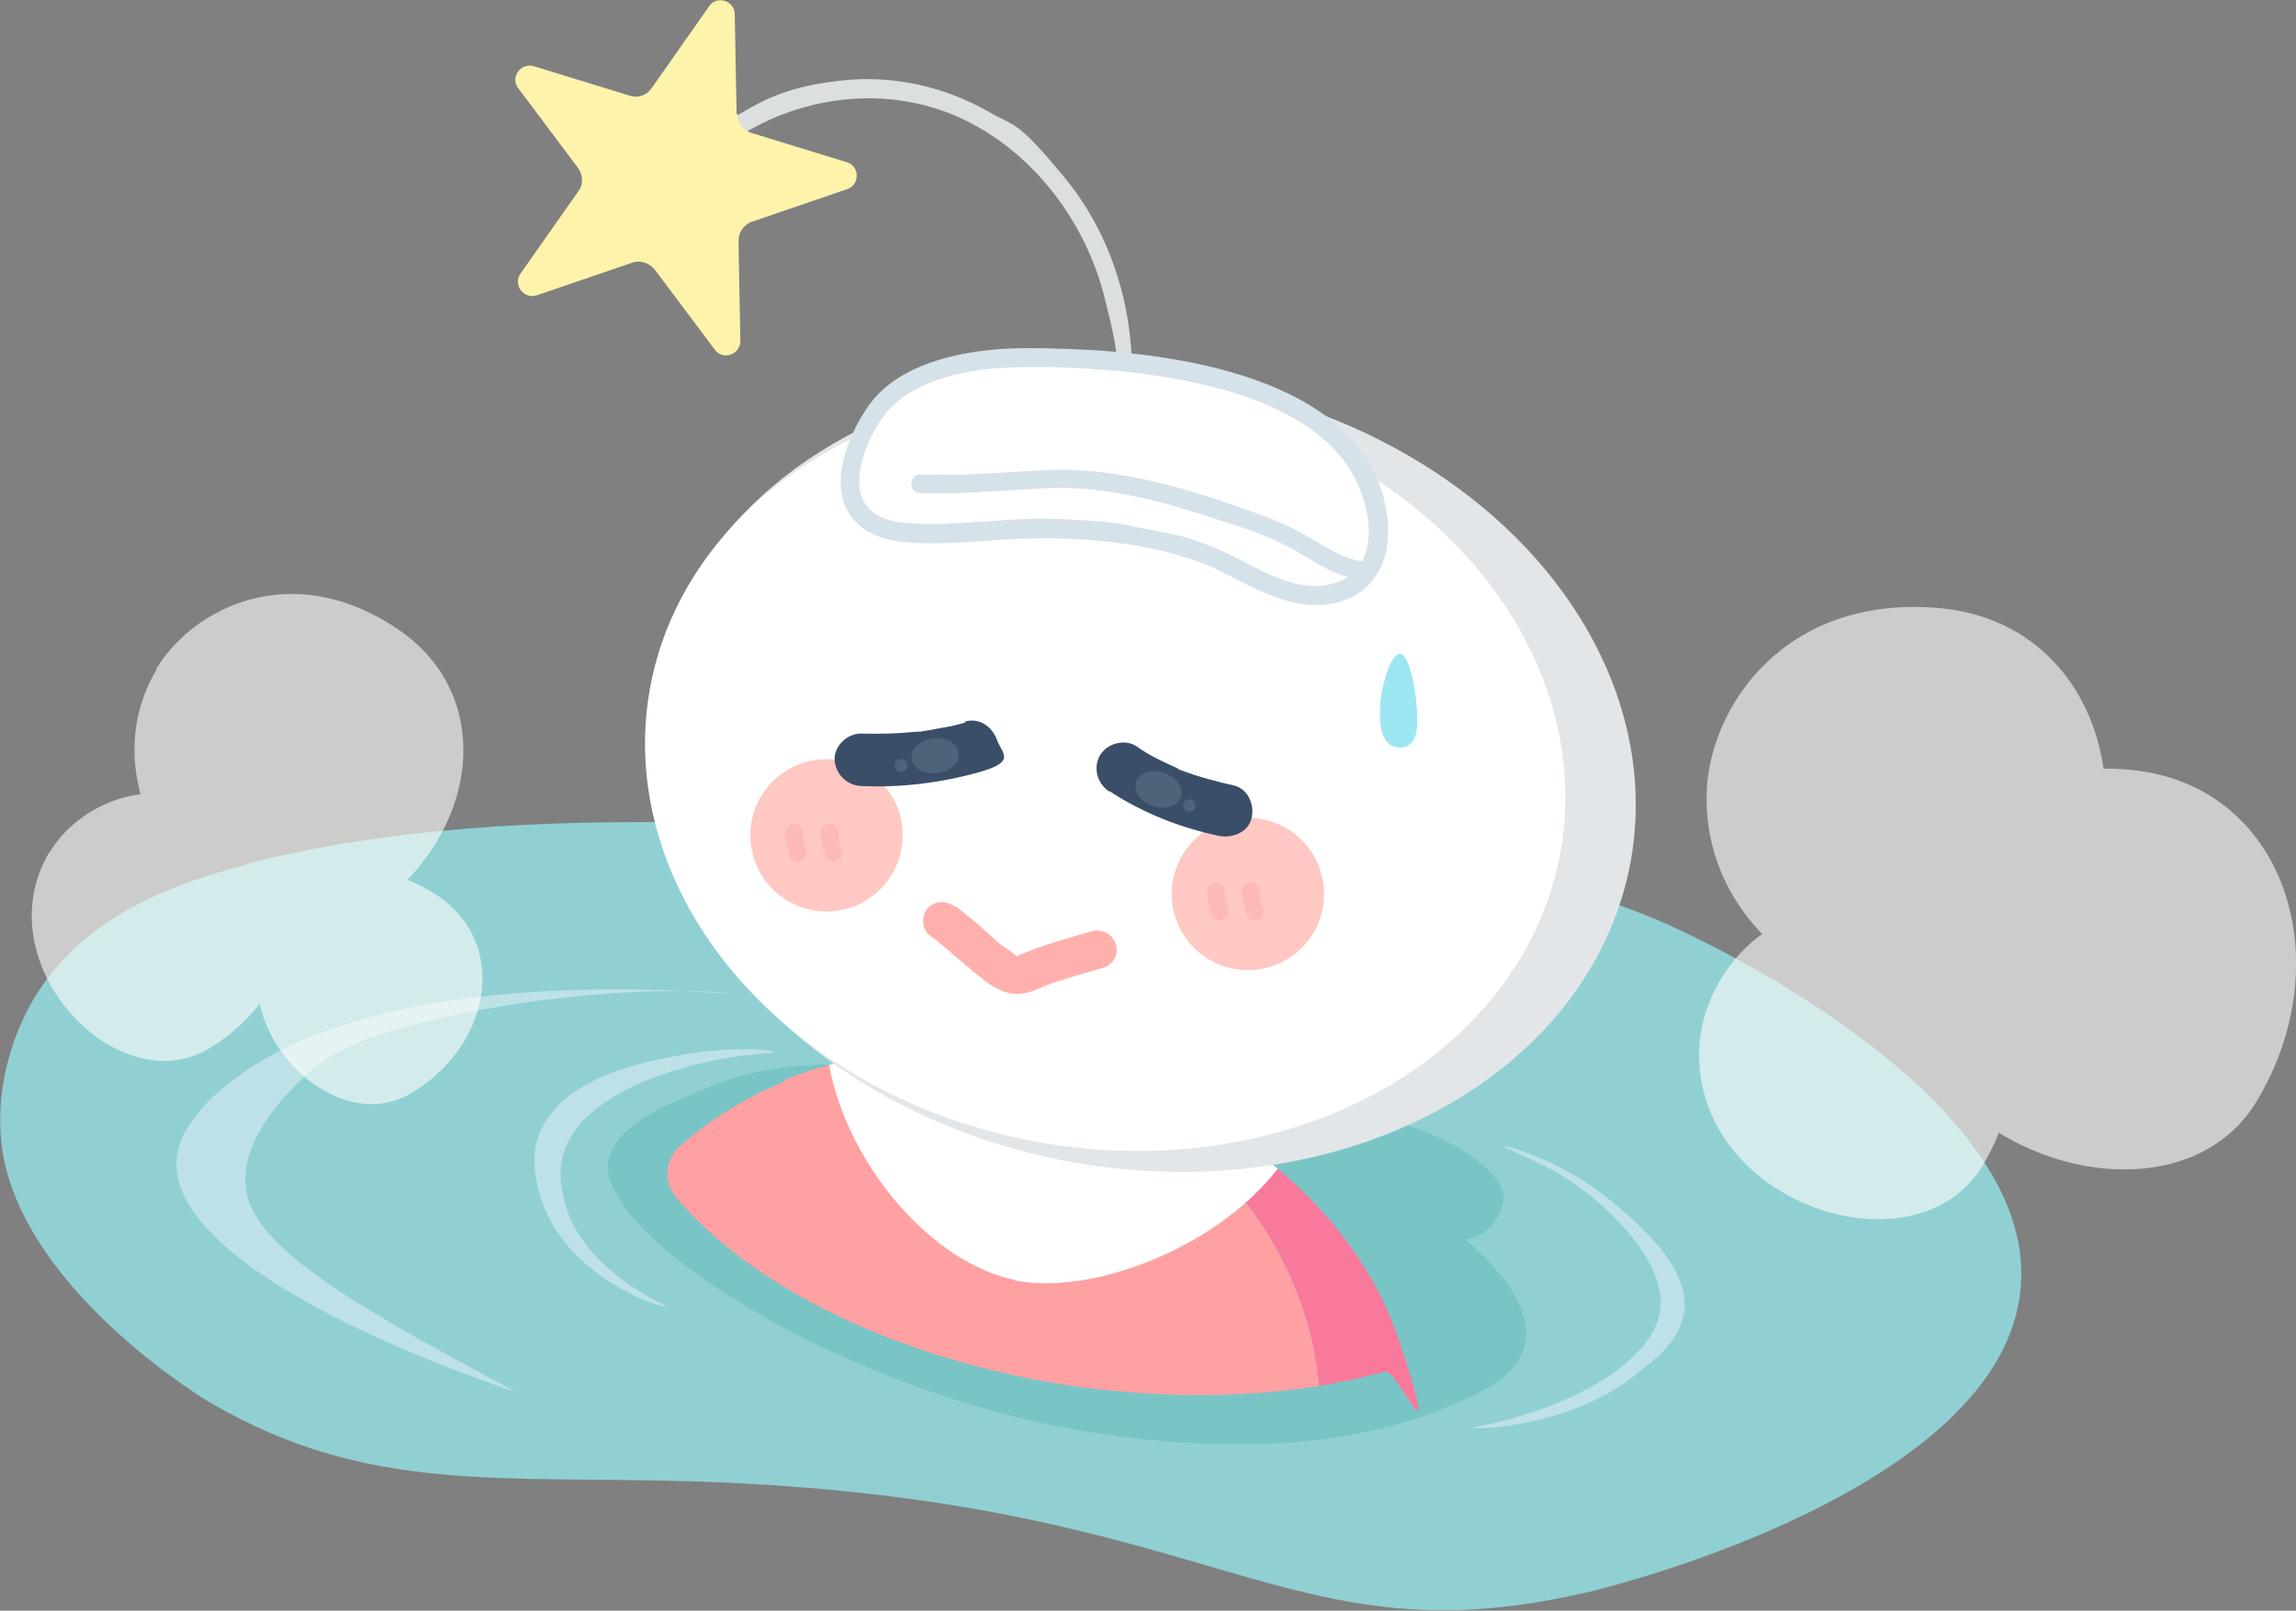 <?xml version="1.0" encoding="UTF-8"?>
<svg id="_レイヤー_1" xmlns="http://www.w3.org/2000/svg" version="1.1" viewBox="0 0 367.8 258">
  <rect x="0" y="0" width="367.8" height="258" fill="#808080" stroke="none"/>
  <!-- Generator: Adobe Illustrator 29.3.1, SVG Export Plug-In . SVG Version: 2.1.0 Build 151)  -->
  <defs>
    <style>
      .st0 {
        opacity: .6;
      }

      .st1 {
        fill: #ffc8c2;
      }

      .st2 {
        fill: #3a4e67;
      }

      .st3 {
        fill: #fffffb;
      }

      .st4, .st5 {
        fill: #fff;
      }

      .st6 {
        fill: #4e6279;
      }

      .st5 {
        isolation: isolate;
      }

      .st7 {
        fill: #fdb9b5;
      }

      .st8 {
        fill: #dbdfdf;
      }

      .st9 {
        fill: #79c5c6;
      }

      .st10 {
        fill: #fdf3ab;
      }

      .st11 {
        fill: #90d0d3;
      }

      .st12 {
        fill: #d6e2ea;
      }

      .st13 {
        fill: #ffa0a2;
      }

      .st14 {
        fill: #e3e6e8;
      }

      .st15 {
        fill: #bde1e7;
      }

      .st16 {
        fill: #f8799b;
      }

      .st17 {
        fill: #9ce6f3;
      }

      .st18 {
        fill: #ffb0ad;
      }
    </style>
  </defs>
  <g>
    <path class="st11" d="M39.5,138.5c-10.4,2.7-25.9,7.7-34.1,21.5-1,1.7-6,10.3-5.3,21.6,1.3,22.5,29.8,40.9,33.8,43.2,25,14.5,46.1,11.5,77.6,12.5,84.7,2.8,93.5,29.6,143.8,17.5,3.6-.9,65.6-16.4,68.4-48.5,2.8-31.7-54.3-57.3-57.2-58.5-17.5-7.6-28-7.5-68.9-10.6-59.5-4.5-113.1-10.3-158.2,1.2Z"/>
    <g>
      <path class="st9" d="M218.8,196.6c-8.8-.8-27-8.6-24.4-15.6,2.7-7.4,13.9-5.2,31-.7,6.6,1.7,16.6,7.9,15.4,12.3-2.8,10.2-13.4,4.8-22,4Z"/>
      <path class="st9" d="M97.6,185.4c1.4-5.2,8.4-8.2,16.3-11.4,8.1-3.3,14.7-3.5,23.1-3.6,0,0,21.3-.5,41.8,6.7,9.8,3.4,12.1,4.5,12.1,4.5,6.3,2.5,7.4,3.4,12.9,4.5,18.5,3.9,21.6,5.7,26.6,9.1,1.2.8,16.3,11.2,13.8,20.5-1,3.7-4.5,6.3-10.5,8.9-12.5,5.5-28.6,8.4-51.7,5.8-2.3-.3-5.4-.6-9.2-1.3-1.3-.2-3.3-.6-5.6-1.1-37.5-8.1-72.6-31.4-69.7-42.7Z"/>
    </g>
    <g>
      <path class="st15" d="M86.4,181.6c3.6-9.2,17.1-11.6,23.2-12.7,7.5-1.3,14.3-.8,14.3-.4,0,.3-4,.2-9.3,1.3-3.4.7-21.8,4.5-24.5,15.6-.6,2.3-.2,4.2,0,5.6,2.1,12.3,16.8,18,16.6,18.3-.2.4-16.7-4.6-20.3-18.3-.4-1.5-1.6-5.4,0-9.4Z"/>
      <path class="st15" d="M32,177.9c22.7-25.5,84.4-18.4,84.4-18.8,0-.2-19.3-1.8-45,3.8-12.8,2.8-19.3,5.6-24.4,11.3-.9,1-9.1,8.7-7.5,16.9,1.9,9.4,18.8,18.8,43.2,31.9-6.6-2.2-56.1-19.1-54.4-37.5.3-3.1,2-5.5,3.8-7.5Z"/>
      <path class="st15" d="M269.8,210.4c1-7.6-7.5-14.6-12.3-18.5-1-.8-4.8-3.8-10.3-6.2-2.9-1.2-6.1-2.3-6.2-2.1-.1.3,4.7,2.1,8.2,4.1,7.6,4.3,18.6,14.8,16.6,23-1.8,7.8-14.5,15-29.1,17.8-.4,0-.5.2-.5.2,0,.3,14.8,0,25.3-8.1,3.5-2.8,7.6-5.6,8.2-10.3Z"/>
    </g>
  </g>
  <g>
    <g>
      <g>
        <path class="st16" d="M164.4,170.2c1.4.2,2.7.4,4.1.6,27.6,4.9,48.8,22.9,55.8,44.4s-.5,4-2.4,4.5c-3.4.9-6.9,1.7-10.6,2.3-2.2-24.3-20.8-45.6-46.9-51.8Z"/>
        <path class="st13" d="M125.6,173c1.8-.7,3.6-1.4,5.4-1.9,5.6-1.7,11.4-2.6,17.5-2.7,4,0,8.1.3,12.3,1,1.2.2,2.4.5,3.6.8,26,6.2,44.7,27.4,46.9,51.8-11.9,1.9-25.4,2-39.5,0-28.1-4.2-51.5-15.9-63.5-30.2-2.1-2.5-1.8-6.2.7-8.3,4.9-4.3,10.5-7.7,16.7-10.3Z"/>
      </g>
      <path class="st4" d="M162.5,205c-13.1-2.7-26.6-18.1-29.7-34.4,8.8-2.4,18.3-2.9,28-1.2,1.2.2,2.4.5,3.6.8,1.4.2,2.7.4,4.1.6,14,2.5,26.4,8.4,36.2,16.4-10.3,13.2-30.4,20.3-42.1,17.9Z"/>
    </g>
    <g>
      <ellipse class="st14" cx="183.1" cy="123.9" rx="63.3" ry="79.5" transform="translate(28.9 282.4) rotate(-79.9)"/>
      <ellipse class="st4" cx="177.1" cy="123.5" rx="60.5" ry="74.1" transform="translate(24.4 276.1) rotate(-79.9)"/>
    </g>
    <path class="st18" d="M153.1,145.2c2,1.5,3.8,3,5.6,4.7s2.1,1.7,3.2,2.5.8.8,1.2.8c-.4,0,.1-.2.4-.3,3.7-1.6,7.5-2.6,11.3-3.7,1.6-.5,3.3.3,3.9,1.9s-.3,3.4-1.9,3.9c-2.7.8-5.3,1.5-8,2.4-1.5.5-3.1,1.4-4.7,1.7-3.5.7-6.4-2-8.9-4.1-2.1-1.7-4.1-3.6-6.3-5.2-1.3-1-1.3-3.2-.3-4.3,1.2-1.3,3-1.3,4.3-.3h0Z"/>
    <circle class="st1" cx="132.4" cy="133.8" r="12.2"/>
    <circle class="st1" cx="199.9" cy="143.2" r="12.2"/>
    <path class="st2" d="M154.7,115.7c-1.3.4-2.6.7-3.9.9s-1.4.3-2.2.4-.9.2-1.3.2c1.1,0-.2,0-.4,0-3,.3-6,.4-9,.3-2.2,0-4.3,2-4.2,4.2s1.9,4.1,4.2,4.2c6.4.3,12.8-.5,18.9-2.2s3.7-3,2.9-5.2-2.9-3.6-5.2-2.9h0Z"/>
    <path class="st2" d="M177.7,126.7c5.3,3.5,11.4,5.9,17.6,7.2,2.2.4,4.7-.6,5.2-2.9.5-2.1-.6-4.7-2.9-5.2s-5.8-1.4-8.6-2.5c-.2,0-.3-.1-.4-.2.5.2.6.2.1,0-.4-.2-.7-.3-1.1-.5-.7-.3-1.4-.7-2.1-1-1.2-.6-2.4-1.3-3.5-2.1-1.9-1.2-4.7-.4-5.8,1.5s-.5,4.5,1.5,5.8h0Z"/>
    <path class="st7" d="M131.5,133.4c0,1.2.3,2.4.7,3.6s.3.6.6.8.7.3,1.1.1.7-.3.8-.6.3-.7.1-1.1c-.3-.7-.4-1.4-.5-2.2v.4c0-.3,0-.7,0-1s-.1-.7-.4-1-.6-.4-1-.4-.7.1-1,.4-.4.6-.4,1h0Z"/>
    <path class="st7" d="M125.8,133.4c0,1.2.3,2.4.7,3.6s.3.6.6.8.7.3,1.1.1.7-.3.8-.6.3-.7.1-1.1c-.3-.7-.4-1.4-.5-2.2v.4c0-.3,0-.7,0-1s-.1-.7-.4-1-.6-.4-1-.4-.7.1-1,.4-.4.6-.4,1h0Z"/>
    <path class="st7" d="M199,142.8c0,1.2.3,2.4.7,3.6s.3.6.6.8.7.3,1.1.1.7-.3.8-.6.3-.7.1-1.1c-.3-.7-.4-1.4-.5-2.2v.4c0-.3,0-.7,0-1s-.1-.7-.4-1-.6-.4-1-.4-.7.1-1,.4-.4.6-.4,1h0Z"/>
    <path class="st7" d="M193.4,142.8c0,1.2.3,2.4.7,3.6s.3.6.6.8.7.3,1.1.1.7-.3.8-.6.3-.7.1-1.1c-.3-.7-.4-1.4-.5-2.2v.4c0-.3,0-.7,0-1s-.1-.7-.4-1-.6-.4-1-.4-.7.1-1,.4-.4.6-.4,1h0Z"/>
    <ellipse class="st6" cx="185.5" cy="126.3" rx="2.8" ry="3.8" transform="translate(7.2 262.6) rotate(-71.6)"/>
    <ellipse class="st6" cx="190.5" cy="128.9" rx="1" ry="1" transform="translate(8.1 269.1) rotate(-71.6)"/>
    <ellipse class="st6" cx="149.8" cy="121" rx="3.8" ry="2.8" transform="translate(-13.8 19.5) rotate(-7.1)"/>
    <ellipse class="st6" cx="144.4" cy="122.6" rx="1" ry="1" transform="translate(-14.1 18.8) rotate(-7.1)"/>
    <ellipse class="st6" cx="144.4" cy="122.6" rx="1" ry="1" transform="translate(-14.1 18.8) rotate(-7.1)"/>
  </g>
  <g class="st0">
    <path class="st3" d="M273.4,126.8c.5-13.5,12.4-31.6,37.3-29.4,24.9,2.3,33.9,30.5,20.3,53.1-13.6,22.6-58.7,7.9-57.6-23.7Z"/>
    <path class="st3" d="M303.9,152.7c.5-13.5,12.4-31.6,37.3-29.4,24.8,2.3,33.9,30.5,20.3,53.1-13.6,22.6-58.7,7.9-57.6-23.8Z"/>
    <path class="st3" d="M272.2,168c.4-10.7,9.8-24.9,29.4-23.1,19.6,1.8,26.7,24,16,41.8-10.7,17.8-46.3,6.2-45.4-18.7Z"/>
  </g>
  <g class="st0">
    <path class="st3" d="M25,107.2c5.7-9.6,21.5-18,38.6-6.5,17.1,11.4,12.5,35.4-6.2,46.4-18.7,11-45.6-17.5-32.3-39.9Z"/>
    <path class="st3" d="M43.6,147.9c3.9-6.6,14.7-12.3,26.4-4.5,11.7,7.8,8.6,24.3-4.3,31.8-12.8,7.5-31.3-11.9-22.1-27.3Z"/>
    <path class="st3" d="M7.9,136.6c4.5-7.6,16.9-14.2,30.4-5.2,13.5,9,9.8,27.9-4.9,36.6-14.8,8.7-36-13.8-25.5-31.5Z"/>
  </g>
  <path class="st8" d="M181.3,61.9c.5-12-3.1-24.2-10.8-33.5s-7.6-7.9-12.3-10.6c-7.1-4-15.3-5.8-23.4-4.9s-12,2.7-17.2,5.9-.1,3.6,1.5,2.6c10.7-6.5,24.4-7.7,35.8-2,11,5.5,19,16.3,22,28.1s1.7,9.6,1.5,14.4,2.9,1.9,3,0h0Z"/>
  <path class="st10" d="M118,18.3l-.3-16c0-2.2-2.9-3.1-4.1-1.3l-9.2,13.1c-.8,1.2-2.3,1.7-3.6,1.2l-15.3-4.7c-2.1-.6-3.8,1.8-2.5,3.5l9.6,12.8c.8,1.1.9,2.7,0,3.8l-9.2,13.1c-1.3,1.8.5,4.2,2.6,3.5l15.2-5.2c1.3-.5,2.8,0,3.7,1.1l9.6,12.8c1.3,1.8,4.1.8,4.1-1.4l-.3-16c0-1.4.9-2.7,2.2-3.1l15.2-5.2c2.1-.7,2-3.7,0-4.3l-15.3-4.7c-1.3-.4-2.3-1.6-2.3-3.1Z"/>
  <g>
    <path class="st5" d="M220.3,80.3c1.5,5.8.7,12.3-5.5,14.4-7.7,2.6-14.8-3.4-21.6-6-8-3-16.5-3.9-25-4.1-7.8-.2-15.6,1.4-23.4.6-11.7-1.2-9.4-12.3-4.2-19.5,4-5.6,12.4-7.7,18.9-8.3,3.6-.3,8.3-.2,11.9-.1,15.9.5,44.2,4.1,49,22.9Z"/>
    <path class="st12" d="M221.7,80h0c2,7.9-.5,14.1-6.5,16.2-6.2,2.1-12-.8-17.1-3.4-1.9-1-3.7-1.9-5.5-2.6-6.7-2.5-14.5-3.8-24.5-4-3.2,0-6.5.2-9.7.4-4.5.3-9.2.7-13.9.2-5.6-.6-8-3.3-9-5.5-2.3-5.1.6-12,3.7-16.4,4.8-6.7,14.5-8.4,20-8.9,3-.3,7.1-.3,12.1-.1,16.7.6,45.4,4.4,50.4,24ZM171.2,58.9c-4.9-.2-8.9-.1-11.8.1-3.9.3-13.5,1.7-17.8,7.6-2.9,4-5,9.7-3.4,13.4,1,2.1,3.1,3.4,6.5,3.7,4.4.5,9,.1,13.3-.2,3.3-.2,6.6-.5,10-.4,10.4.2,18.5,1.5,25.5,4.2,1.9.7,3.9,1.7,5.8,2.7,5,2.6,9.8,5,14.8,3.3,3.3-1.1,4.6-3.6,5-6.2.4-2.4,0-4.9-.5-6.4-4.5-17.7-31.7-21.2-47.6-21.8Z"/>
  </g>
  <g>
    <path class="st5" d="M217.9,91.5c-4.3-.7-7.4-3.4-11.1-5.3-3.8-1.9-7.6-3.1-11.5-4.4-8.6-2.9-18.3-5.5-27.6-5-6.6.3-13.6,1.1-20.2.8l70.4,13.9Z"/>
    <path class="st12" d="M195.7,80.3l1.2.4c3.5,1.2,7,2.3,10.5,4.1,1.2.6,2.3,1.3,3.4,1.9,2.4,1.4,4.6,2.8,7.3,3.2.8.1,1.4.9,1.2,1.7-.1.8-.9,1.4-1.7,1.2-3.3-.5-5.9-2.1-8.4-3.6-1-.6-2.1-1.3-3.2-1.8-3.3-1.7-6.6-2.8-10.1-3.9l-1.2-.4c-7.6-2.5-17.5-5.4-27-4.9l-5.3.3c-5,.3-10.1.7-15,.5-.8,0-1.5-.7-1.4-1.6,0-.8.7-1.5,1.6-1.4,4.7.2,9.8-.1,14.7-.4l5.4-.3c10.1-.5,20.3,2.4,28.2,5Z"/>
  </g>
  <path class="st17" d="M224.3,104.7c-1.4,0-2.7,4.2-3.1,7.2-.1,1.3-.7,6.2,1.7,7.5.8.4,1.9.5,2.7,0,1.8-1.1,1.5-4.4,1.3-6.7-.2-2.4-1.1-7.9-2.7-8Z"/>
</svg>